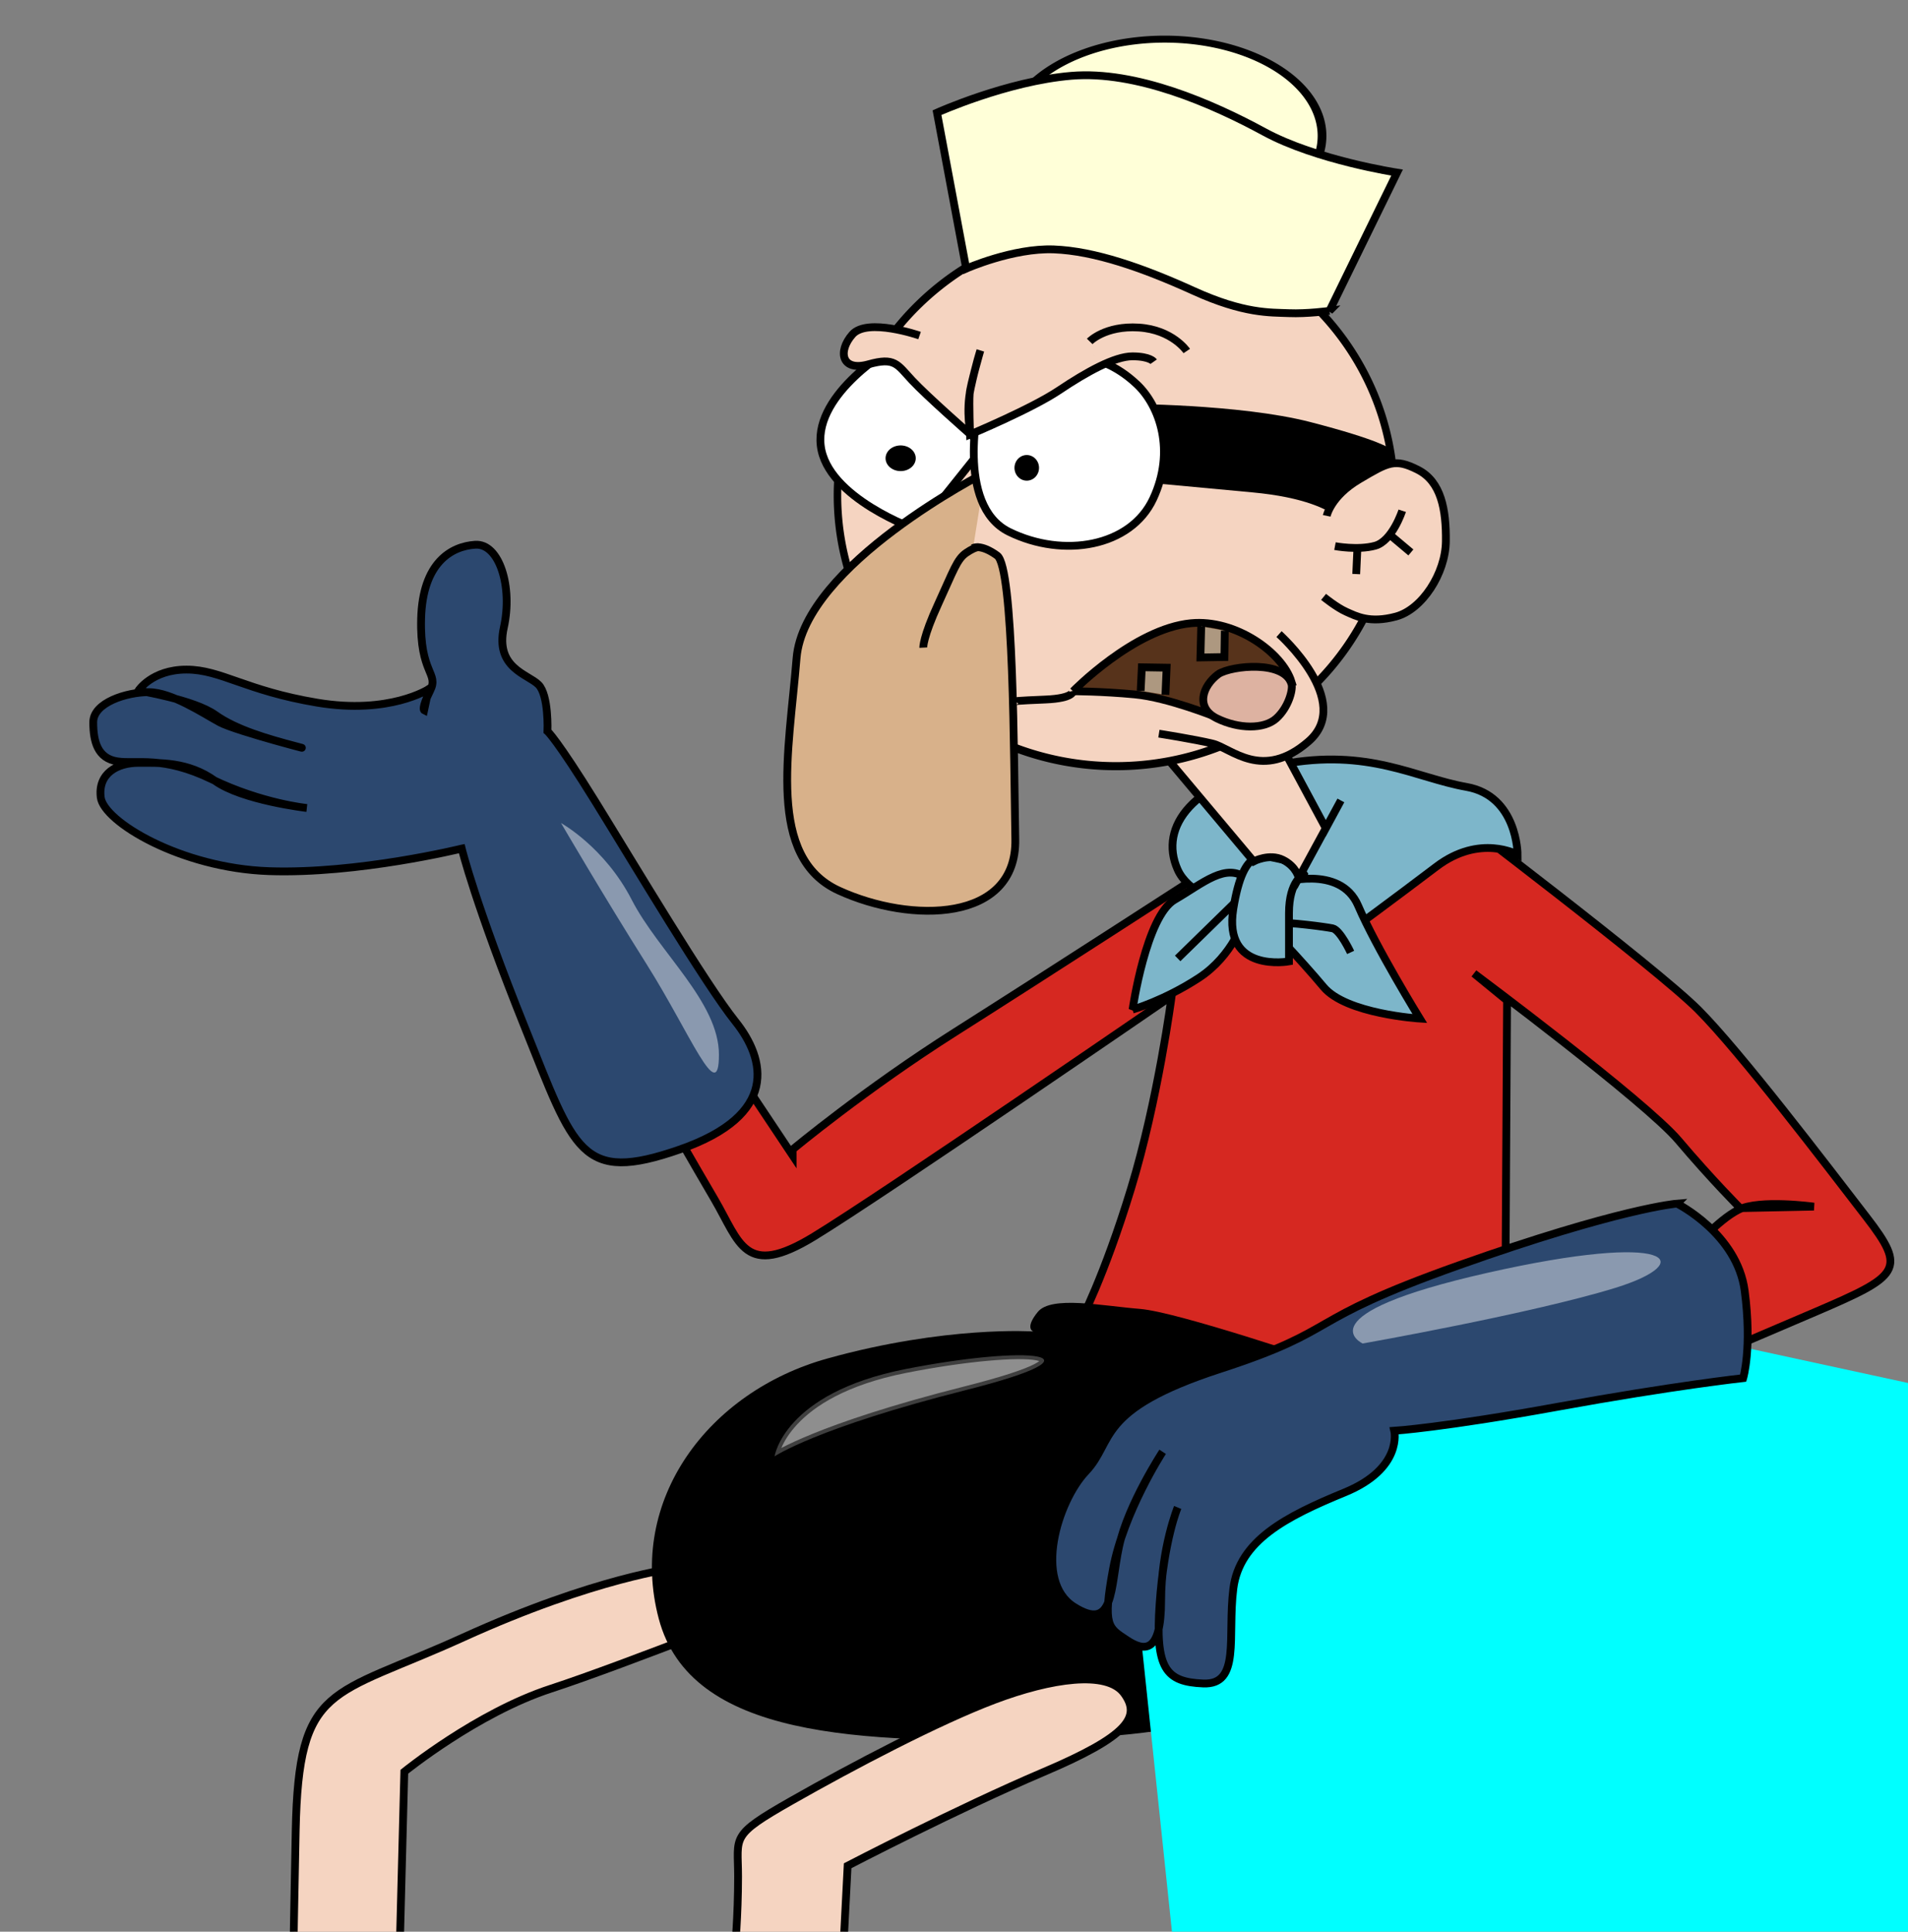 <?xml version="1.0" encoding="UTF-8" standalone="no"?>
<!-- Created with Inkscape (http://www.inkscape.org/) -->

<svg
   xmlns:dc="http://purl.org/dc/elements/1.1/"
   xmlns:cc="http://creativecommons.org/ns#"
   xmlns:rdf="http://www.w3.org/1999/02/22-rdf-syntax-ns#"
   xmlns:svg="http://www.w3.org/2000/svg"
   xmlns="http://www.w3.org/2000/svg"
   xmlns:sodipodi="http://sodipodi.sourceforge.net/DTD/sodipodi-0.dtd"
   xmlns:inkscape="http://www.inkscape.org/namespaces/inkscape"
   width="245"
   height="248"
   id="svg4701"
   version="1.1"
   inkscape:version="0.48.0 r9654"
   sodipodi:docname="Barnacle Boy.svg"
   style="display:inline">
  <rect width="100%" height="100%" fill="#808080" stroke="none"/>
  <defs
     id="defs4703" />
  <sodipodi:namedview
     id="base"
     pagecolor="#ffffff"
     bordercolor="#666666"
     borderopacity="1.0"
     inkscape:pageopacity="0.0"
     inkscape:pageshadow="2"
     inkscape:zoom="1.7816231"
     inkscape:cx="128.08521"
     inkscape:cy="116.06366"
     inkscape:document-units="px"
     inkscape:current-layer="layer3"
     showgrid="false"
     inkscape:window-width="1152"
     inkscape:window-height="672"
     inkscape:window-x="0"
     inkscape:window-y="0"
     inkscape:window-maximized="1"
     fit-margin-top="0"
     fit-margin-left="0"
     fit-margin-right="0"
     fit-margin-bottom="0" />
  <g
     inkscape:groupmode="layer"
     id="layer2"
     inkscape:label="Backleg">
    <path
       style="display:inline;fill:#f5d4c1;fill-opacity:1;stroke:#000000;stroke-width:1px;stroke-linecap:butt;stroke-linejoin:miter;stroke-opacity:1"
       d="m 86.786,201.314 c 0,0 -10.267,1.162 -27.314,8.911 -17.047,7.749 -21.115,5.812 -21.503,24.796 -0.387,18.984 -0.387,23.827 -0.387,23.827 l 13.754,-8.911 0.581,-22.471 c 0,0 9.298,-7.555 18.791,-10.655 9.492,-3.099 31.382,-11.817 31.382,-11.817"
       id="path3794"
       inkscape:connector-curvature="0" />
  </g>
  <g
     inkscape:groupmode="layer"
     id="layer9"
     inkscape:label="Clothes"
     style="display:inline">
    <path
       style="fill:#d62821;fill-opacity:1;stroke:#000000;stroke-width:1px;stroke-linecap:butt;stroke-linejoin:miter;stroke-opacity:1"
       d="m 86.716,145.255 c 0,0 1.738,3.09 5.021,8.691 3.283,5.601 3.863,10.236 12.747,4.828 8.884,-5.408 45.965,-30.901 45.965,-30.901 0,0 -1.738,13.326 -5.215,24.721 -3.476,11.395 -6.566,17.189 -6.566,17.189 l 28.004,9.077 26.652,-16.416 0.193,-33.991 -4.249,-3.476 c 0,0 22.017,16.416 26.266,21.437 4.249,5.021 7.918,8.691 7.918,8.691 l 9.463,-0.193 c 0,0 -6.953,-0.966 -9.657,0.386 -2.704,1.352 -5.987,5.215 -5.987,5.215 l 5.408,12.36 c 0,0 -0.386,0.193 10.429,-4.442 10.815,-4.635 11.781,-5.408 6.566,-12.167 -5.215,-6.76 -16.223,-21.244 -21.631,-26.652 -5.408,-5.408 -32.446,-25.879 -32.446,-25.879 l -31.673,8.691 c 0,0 -19.699,12.747 -31.287,20.086 -11.588,7.339 -20.858,15.064 -20.858,15.064 l 0,0.773 -7.339,-11.008 z"
       id="path5248"
       inkscape:connector-curvature="0" />
    <path
       style="fill:#000000;stroke:none"
       d="m 169.955,174.804 c 0,0 -18.734,-6.373 -23.562,-6.76 -4.828,-0.386 -11.395,-1.738 -13.133,0.386 -1.738,2.124 -0.579,2.511 -0.579,2.511 0,0 -11.202,-0.773 -26.459,3.476 -15.257,4.249 -25.686,18.154 -21.631,33.412 4.056,15.257 25.493,16.03 50.214,15.45 24.721,-0.579 31.673,-6.76 31.673,-6.76 z"
       id="path5250"
       inkscape:connector-curvature="0"
       sodipodi:nodetypes="csscssscc" />
    <path
       style="opacity:0.556;fill:#ffffff;stroke:#000000;stroke-width:1px;stroke-linecap:butt;stroke-linejoin:miter;stroke-opacity:1"
       d="m 99.462,186.971 c 0,0 1.159,-8.111 16.802,-11.202 15.644,-3.09 26.845,-2.124 7.725,2.704 -19.12,4.828 -24.528,8.498 -24.528,8.498 z"
       id="path5252"
       inkscape:connector-curvature="0" />
    <path
       style="fill:#00ffff;stroke:none"
       d="m 250.617,178.769 -41.457,-8.987 -37.467,6.76 -26.266,23.369 5.565,52.882 126.259,-2.245 z"
       id="path5254"
       inkscape:connector-curvature="0"
       sodipodi:nodetypes="ccccccc" />
    <path
       style="fill:#7db6ca;fill-opacity:1;stroke:#000000;stroke-width:1px;stroke-linecap:butt;stroke-linejoin:miter;stroke-opacity:1"
       d="m 173.045,119.761 c 0,0 5.794,-4.249 11.395,-8.498 5.601,-4.249 10.429,-1.545 10.429,-1.545 0,0 0,-7.532 -6.566,-8.691 -6.566,-1.159 -12.553,-5.021 -23.755,-2.897 -11.202,2.124 -15.837,7.918 -13.326,13.519 2.511,5.601 15.837,6.566 15.837,6.566 z"
       id="path5256"
       inkscape:connector-curvature="0" />
    <path
       style="fill:#7db6ca;fill-opacity:1;stroke:#000000;stroke-width:1px;stroke-linecap:butt;stroke-linejoin:miter;stroke-opacity:1"
       d="m 145.427,129.611 c 0,0 1.738,-11.974 5.408,-14.099 3.669,-2.124 6.566,-4.828 9.27,-2.704 2.704,2.124 4.442,2.897 4.442,2.897 l -0.193,-2.318 c 0,0 7.725,-2.511 10.043,2.897 2.318,5.408 7.918,14.485 7.918,14.485 0,0 -9.463,-0.579 -12.36,-4.056 -2.897,-3.476 -7.532,-8.305 -7.532,-8.305 l -2.704,-0.386 c 0,0 -1.352,4.635 -5.794,7.532 -4.442,2.897 -8.498,4.056 -8.498,4.056 z"
       id="path5258"
       inkscape:connector-curvature="0" />
    <path
       style="fill:none;stroke:#000000;stroke-width:1px;stroke-linecap:butt;stroke-linejoin:miter;stroke-opacity:1"
       d="m 151.221,123.045 8.305,-8.111 c 0,0 0.966,3.476 3.669,3.476 2.704,0 6.953,0.579 7.918,0.773 0.966,0.193 2.318,3.09 2.318,3.09"
       id="path5260"
       inkscape:connector-curvature="0" />
    <path
       style="fill:#7db6ca;fill-opacity:1;stroke:#000000;stroke-width:1px;stroke-linecap:butt;stroke-linejoin:miter;stroke-opacity:1"
       d="m 167.444,112.229 c 0,0 -1.931,0.773 -1.931,5.021 0,4.249 0,6.18 0,6.18 0,0 -8.498,1.545 -7.146,-6.76 1.352,-8.305 3.863,-6.76 5.987,-6.373 2.124,0.386 3.09,1.931 3.09,1.931 z"
       id="path5262"
       inkscape:connector-curvature="0" />
    <path
       style="fill:#2c486f;fill-opacity:1;stroke:#000000;stroke-width:1px;stroke-linecap:butt;stroke-linejoin:miter;stroke-opacity:1"
       d="m 215.34,154.525 c 0,0 7.725,3.863 8.691,11.202 0.966,7.339 -0.193,11.202 -0.193,11.202 0,0 -8.884,0.966 -23.755,3.669 -14.871,2.704 -21.051,3.09 -21.051,3.09 0,0 1.159,4.828 -6.373,7.918 -7.532,3.09 -13.519,6.18 -14.292,12.36 -0.773,6.18 0.966,12.36 -3.863,12.167 -4.828,-0.193 -6.18,-1.931 -5.601,-10.236 0.579,-8.305 2.318,-12.36 2.318,-12.36 0,0 -2.124,5.215 -2.124,11.974 0,6.76 -2.124,6.566 -4.442,5.021 -2.318,-1.545 -3.09,-1.738 -1.738,-9.077 1.352,-7.339 6.373,-15.064 6.373,-15.064 0,0 -4.442,6.76 -5.601,12.167 -1.159,5.408 -0.579,11.008 -5.794,7.725 -5.215,-3.283 -2.124,-13.519 1.545,-17.382 3.669,-3.863 1.159,-7.918 17.189,-13.133 16.03,-5.215 10.043,-5.987 30.708,-13.326 20.665,-7.339 28.004,-7.918 28.004,-7.918 z"
       id="path5264"
       inkscape:connector-curvature="0" />
    <path
       style="opacity:0.444;fill:#ffffff;stroke:none"
       d="m 174.976,172.486 c 0,0 -7.918,-3.669 16.03,-9.077 23.948,-5.408 27.038,-1.352 16.416,1.931 -10.622,3.283 -32.446,7.146 -32.446,7.146 z"
       id="path5266"
       inkscape:connector-curvature="0" />
    <path
       style="fill:#2c486f;fill-opacity:1;stroke:#000000;stroke-width:1px;stroke-linecap:butt;stroke-linejoin:miter;stroke-opacity:1"
       d="m 59.291,108.946 c 0,0 1.738,7.146 8.111,22.983 6.373,15.837 7.146,20.086 19.892,15.644 12.747,-4.442 11.008,-11.588 7.146,-16.416 -3.863,-4.828 -12.94,-20.086 -17.961,-28.197 -5.021,-8.111 -6.18,-9.077 -6.18,-9.077 0,0 0.193,-4.635 -1.159,-5.987 -1.352,-1.352 -5.601,-2.124 -4.442,-7.339 1.159,-5.215 -0.579,-10.815 -3.669,-10.622 -3.09,0.193 -6.76,2.318 -6.953,9.463 -0.193,7.146 2.318,6.953 1.159,9.27 -1.159,2.318 -0.773,2.511 -0.773,2.511 l 0.579,-2.704 c 0,0 -5.021,3.283 -14.292,1.738 -9.27,-1.545 -12.36,-4.249 -16.802,-4.249 -4.442,0 -6.18,2.704 -6.18,2.704 0,0 7.146,1.159 9.85,3.09 2.704,1.931 6.76,3.09 10.429,4.056 3.669,0.966 -7.725,-1.931 -9.85,-3.09 -2.124,-1.159 -6.18,-3.863 -9.077,-3.863 -2.897,0 -7.146,1.352 -7.146,3.863 0,2.511 0.579,4.635 3.09,5.021 2.511,0.386 5.794,-0.773 12.167,2.318 6.373,3.09 12.167,3.669 12.167,3.669 0,0 -8.305,-0.966 -11.781,-3.476 -3.476,-2.511 -7.146,-2.318 -9.85,-2.318 -2.704,0 -5.215,1.352 -4.828,4.442 0.386,3.09 10.236,9.077 21.631,9.463 11.395,0.386 24.721,-2.897 24.721,-2.897 z"
       id="path5268"
       inkscape:connector-curvature="0" />
    <path
       style="opacity:0.444;fill:#ffffff;stroke:none"
       d="m 72.038,105.663 c 0,0 5.408,9.27 11.008,18.154 5.601,8.884 9.27,18.347 9.27,11.588 0,-6.76 -7.725,-13.133 -11.202,-19.892 -3.476,-6.76 -9.077,-9.85 -9.077,-9.85 z"
       id="path5270"
       inkscape:connector-curvature="0" />
  </g>
  <g
     inkscape:groupmode="layer"
     id="layer10"
     inkscape:label="Body/hat">
    <path
       style="fill:#f5d4c1;fill-opacity:1;stroke:#000000;stroke-width:1px;stroke-linecap:butt;stroke-linejoin:miter;stroke-opacity:1"
       d="m 94.366,250.322 c 0,0 0.41,-4.233 0.41,-9.423 0,-5.189 -1.093,-5.189 6.828,-9.696 7.921,-4.507 18.846,-10.242 26.084,-12.974 7.238,-2.731 14.476,-3.824 16.661,-0.819 2.185,3.004 0.546,5.463 -10.379,10.106 -10.925,4.643 -25.128,12.018 -25.128,12.018 l -0.683,13.247 z"
       id="path5278"
       inkscape:connector-curvature="0" />
    <path
       sodipodi:type="arc"
       style="fill:#ffffd8;fill-opacity:1;stroke:#000000;stroke-width:1.033;stroke-linecap:round;stroke-linejoin:round;stroke-miterlimit:4;stroke-opacity:1;stroke-dasharray:none;stroke-dashoffset:0"
       id="path5280"
       sodipodi:cx="151.39601"
       sodipodi:cy="15.501472"
       sodipodi:rx="18.619408"
       sodipodi:ry="14.365536"
       d="m 170.015,15.501 a 18.619,14.366 0 1 1 -37.239,0 18.619,14.366 0 1 1 37.239,0 z"
       transform="matrix(1.085,0,0,0.865,-14.709,4.042)" />
    <path
       style="fill:#f5d4c1;fill-opacity:1;stroke:#000000;stroke-width:1px;stroke-linecap:butt;stroke-linejoin:miter;stroke-opacity:1"
       d="m 148.324,95.523 12.65,15.064 c 0,0 2.028,-1.062 3.766,-0.193 1.738,0.869 2.028,2.318 2.028,2.318 l 5.408,-9.946 -1.931,3.573 -10.332,-19.216 z"
       id="path5273"
       inkscape:connector-curvature="0" />
    <path
       transform="matrix(0.964,0,0,1.04,6.255,-3.692)"
       d="m 179.225,64.719 a 37.081,33.412 0 1 1 -74.162,0 37.081,33.412 0 1 1 74.162,0 z"
       sodipodi:ry="33.411575"
       sodipodi:rx="37.081055"
       sodipodi:cy="64.71917"
       sodipodi:cx="142.14404"
       id="path3770"
       style="fill:#f5d4c1;fill-opacity:1;stroke:#000000"
       sodipodi:type="arc" />
    <path
       style="fill:#ffffd8;fill-opacity:1;stroke:#000000;stroke-width:1px;stroke-linecap:butt;stroke-linejoin:miter;stroke-opacity:1"
       d="m 170.713,39.91 8.679,-17.752 c 0,0 -10.355,-1.578 -17.061,-5.227 -6.706,-3.649 -16.47,-7.89 -24.754,-7.199 -8.284,0.69 -17.259,4.734 -17.259,4.734 l 3.748,20.02 c 0,0 6.016,-2.663 11.243,-2.466 5.227,0.197 11.44,2.367 17.949,5.326 6.509,2.959 9.862,2.761 12.229,2.86 2.367,0.099 5.227,-0.296 5.227,-0.296 z"
       id="path3791"
       inkscape:connector-curvature="0" />
  </g>
  <g
     inkscape:groupmode="layer"
     id="layer3"
     inkscape:label="Face"
     style="display:inline;opacity:1">
    <path
       style="fill:#ffffff;stroke:#000000;stroke-width:1px;stroke-linecap:butt;stroke-linejoin:miter;stroke-opacity:1"
       d="m 126.305,57.381 -9.298,-11.236 -2.325,-1.55 c 0,0 -10.073,5.812 -9.298,12.592 0.775,6.78 12.398,10.848 12.398,10.848 z"
       id="path3798"
       inkscape:connector-curvature="0"
       sodipodi:nodetypes="ccczcc" />
    <path
       sodipodi:type="arc"
       style="fill:#000000;fill-opacity:1;stroke:none"
       id="path3800"
       sodipodi:cx="115.65005"
       sodipodi:cy="58.833702"
       sodipodi:rx="1.9371868"
       sodipodi:ry="1.6466088"
       d="m 117.587,58.834 a 1.937,1.647 0 1 1 -3.874,0 1.937,1.647 0 1 1 3.874,0 z" />
    <g
       id="g3806">
      <path
         inkscape:connector-curvature="0"
         id="path3802"
         d="m 126.498,60.674 c 0,0 -23.246,11.817 -24.215,23.827 -0.969,12.011 -3.874,25.571 5.424,29.833 9.299,4.262 22.859,4.068 22.665,-6.586 -0.194,-10.655 -0.194,-34.869 -2.325,-36.419 -2.131,-1.55 -3.099,-0.969 -3.099,-0.969"
         style="fill:#d8b18a;fill-opacity:1;stroke:#000000;stroke-width:1px;stroke-linecap:butt;stroke-linejoin:miter;stroke-opacity:1" />
      <path
         inkscape:connector-curvature="0"
         id="path3804"
         d="m 118.556,83.145 c 0,0 -0.069,-1.301 1.918,-5.616 1.986,-4.315 2.397,-5.753 3.63,-6.575 1.233,-0.822 1.575,-0.685 1.575,-0.685"
         style="fill:none;stroke:#000000;stroke-width:1px;stroke-linecap:butt;stroke-linejoin:miter;stroke-opacity:1" />
    </g>
    <path
       style="fill:#000000;stroke:none"
       d="m 144.24,51.845 c 0,0 14.931,0 23.971,2.329 9.041,2.329 10.273,3.424 10.273,3.424 l 0.411,6.027 -5.068,5.89 c 0,0 0.274,-5.068 -13.013,-6.301 -13.287,-1.233 -17.67,-1.644 -17.67,-1.644 z"
       id="path3810"
       inkscape:connector-curvature="0" />
    <path
       style="fill:#ffffff;stroke:#000000;stroke-width:1px;stroke-linecap:butt;stroke-linejoin:miter;stroke-opacity:1"
       d="m 125.747,51.571 c 0,0 -3.151,13.287 3.835,16.712 6.986,3.424 15.616,1.918 18.492,-4.246 2.877,-6.164 0.822,-11.917 -2.055,-14.657 -2.877,-2.74 -5.548,-3.219 -5.548,-3.219 z"
       id="path3812"
       inkscape:connector-curvature="0"
       sodipodi:nodetypes="cssscc" />
    <path
       sodipodi:type="arc"
       style="fill:#000000;fill-opacity:1;stroke:none"
       id="path3814"
       sodipodi:cx="131.84305"
       sodipodi:cy="60.063717"
       sodipodi:rx="1.5752677"
       sodipodi:ry="1.6437576"
       d="m 133.418,60.064 a 1.575,1.644 0 1 1 -3.151,0 1.575,1.644 0 1 1 3.151,0 z" />
    <path
       style="fill:#f5d4c1;fill-opacity:1;stroke:#000000;stroke-width:1px;stroke-linecap:butt;stroke-linejoin:miter;stroke-opacity:1"
       d="m 118.077,43.078 c 0,0 -6.712,-2.329 -8.63,-0.137 -1.918,2.192 -1.37,4.794 2.055,3.835 3.424,-0.959 3.698,0 5.616,2.055 1.918,2.055 7.534,6.986 7.534,6.986 0,0 -0.685,-2.877 0,-6.027 0.685,-3.151 1.233,-4.794 1.233,-4.794 0,0 -1.275,4.394 -1.372,5.556 -0.097,1.162 0.048,5.23 0.048,5.23 0,0 7.894,-3.293 11.429,-5.666 3.535,-2.373 7.153,-4.367 9.414,-4.367 2.26,0 2.74,0.685 2.74,0.685"
       id="path3816"
       inkscape:connector-curvature="0"
       sodipodi:nodetypes="cssscscccssc" />
    <path
       style="fill:none;stroke:#000000;stroke-width:1px;stroke-linecap:butt;stroke-linejoin:miter;stroke-opacity:1"
       d="m 139.925,43.832 c 0,0 1.986,-2.055 6.301,-1.781 4.315,0.274 6.164,3.014 6.164,3.014"
       id="path3818"
       inkscape:connector-curvature="0" />
    <path
       style="fill:#f5d4c1;fill-opacity:1;stroke:#000000;stroke-width:1px;stroke-linecap:butt;stroke-linejoin:miter;stroke-opacity:1"
       d="m 170.36,66.229 c 0,0 0.505,-2.525 4.191,-4.696 3.686,-2.171 4.544,-2.727 7.523,-1.212 2.979,1.515 3.635,5.1 3.585,9.19 -0.051,4.09 -3.03,8.735 -6.412,9.644 -3.383,0.909 -5.1,-0.05 -6.362,-0.606 -1.262,-0.555 -2.929,-1.919 -2.929,-1.919"
       id="path3820"
       inkscape:connector-curvature="0" />
    <path
       style="fill:none;stroke:#000000;stroke-width:1px;stroke-linecap:butt;stroke-linejoin:miter;stroke-opacity:1"
       d="m 180.054,65.572 c 0,0 -1.262,3.888 -3.484,4.494 -2.222,0.606 -5.15,0.05 -5.15,0.05"
       id="path3822"
       inkscape:connector-curvature="0" />
    <path
       style="fill:none;stroke:#000000;stroke-width:1px;stroke-linecap:butt;stroke-linejoin:miter;stroke-opacity:1"
       d="m 174.298,70.42 -0.151,3.282"
       id="path3824"
       inkscape:connector-curvature="0" />
    <path
       style="fill:none;stroke:#000000;stroke-width:1px;stroke-linecap:butt;stroke-linejoin:miter;stroke-opacity:1"
       d="m 178.641,68.804 2.525,2.121"
       id="path3826"
       inkscape:connector-curvature="0" />
    <path
       style="fill:#f5d4c1;fill-opacity:1;stroke:#000000;stroke-width:1px;stroke-linecap:butt;stroke-linejoin:miter;stroke-opacity:1"
       d="m 164.235,81.409 c 0,0 9.711,8.64 3.785,13.781 -5.927,5.141 -9.925,0.857 -12.282,0.286 -2.356,-0.571 -6.926,-1.285 -6.926,-1.285"
       id="path3845"
       inkscape:connector-curvature="0" />
    <path
       sodipodi:nodetypes="csccsc"
       inkscape:connector-curvature="0"
       id="path3849"
       d="m 137.784,88.748 c 0,0 7.826,-8.028 15.148,-8.735 5.71,-0.551 11.728,3.751 12.902,7.515 -8.624,0.723 -9.62,4.552 -9.62,4.552 0,0 -6.211,-2.525 -10.502,-2.929 -4.292,-0.404 -7.927,-0.404 -7.927,-0.404 z"
       style="fill:#57331b;fill-opacity:1;stroke:#000000;stroke-width:1px;stroke-linecap:butt;stroke-linejoin:miter;stroke-opacity:1" />
    <path
       inkscape:connector-curvature="0"
       id="path3851"
       d="m 137.784,88.698 c 0,0 0.202,0.959 -3.585,1.111 -3.787,0.151 -3.841,0.223 -3.841,0.223"
       style="fill:none;stroke:#000000;stroke-width:1px;stroke-linecap:butt;stroke-linejoin:miter;stroke-opacity:1"
       sodipodi:nodetypes="csc" />
    <path
       sodipodi:nodetypes="csscc"
       inkscape:connector-curvature="0"
       id="path3853"
       d="m 156.466,86.527 c -2.121,1.565 -2.979,4.342 -0.202,5.706 2.777,1.363 6.059,1.414 7.624,0 1.565,-1.414 2.121,-3.635 1.969,-4.342 -0.819,-3.169 -7.699,-2.449 -9.392,-1.363 z"
       style="fill:#ddb2a1;fill-opacity:1;stroke:#000000;stroke-width:1px;stroke-linecap:butt;stroke-linejoin:miter;stroke-opacity:1" />
    <path
       inkscape:connector-curvature="0"
       id="path3855"
       d="m 146.469,88.698 0.151,-3.03 3.181,0.05 -0.151,3.484"
       style="fill:#ad9880;fill-opacity:1;stroke:#000000;stroke-width:1px;stroke-linecap:butt;stroke-linejoin:miter;stroke-opacity:1"
       sodipodi:nodetypes="cccc" />
    <path
       inkscape:connector-curvature="0"
       id="path3857"
       d="m 154.244,80.417 -0.101,3.989 3.08,-0.05 0.051,-3.383"
       style="fill:#ad9880;fill-opacity:1;stroke:#000000;stroke-width:1px;stroke-linecap:butt;stroke-linejoin:miter;stroke-opacity:1"
       sodipodi:nodetypes="cccc" />
  </g>
</svg>
